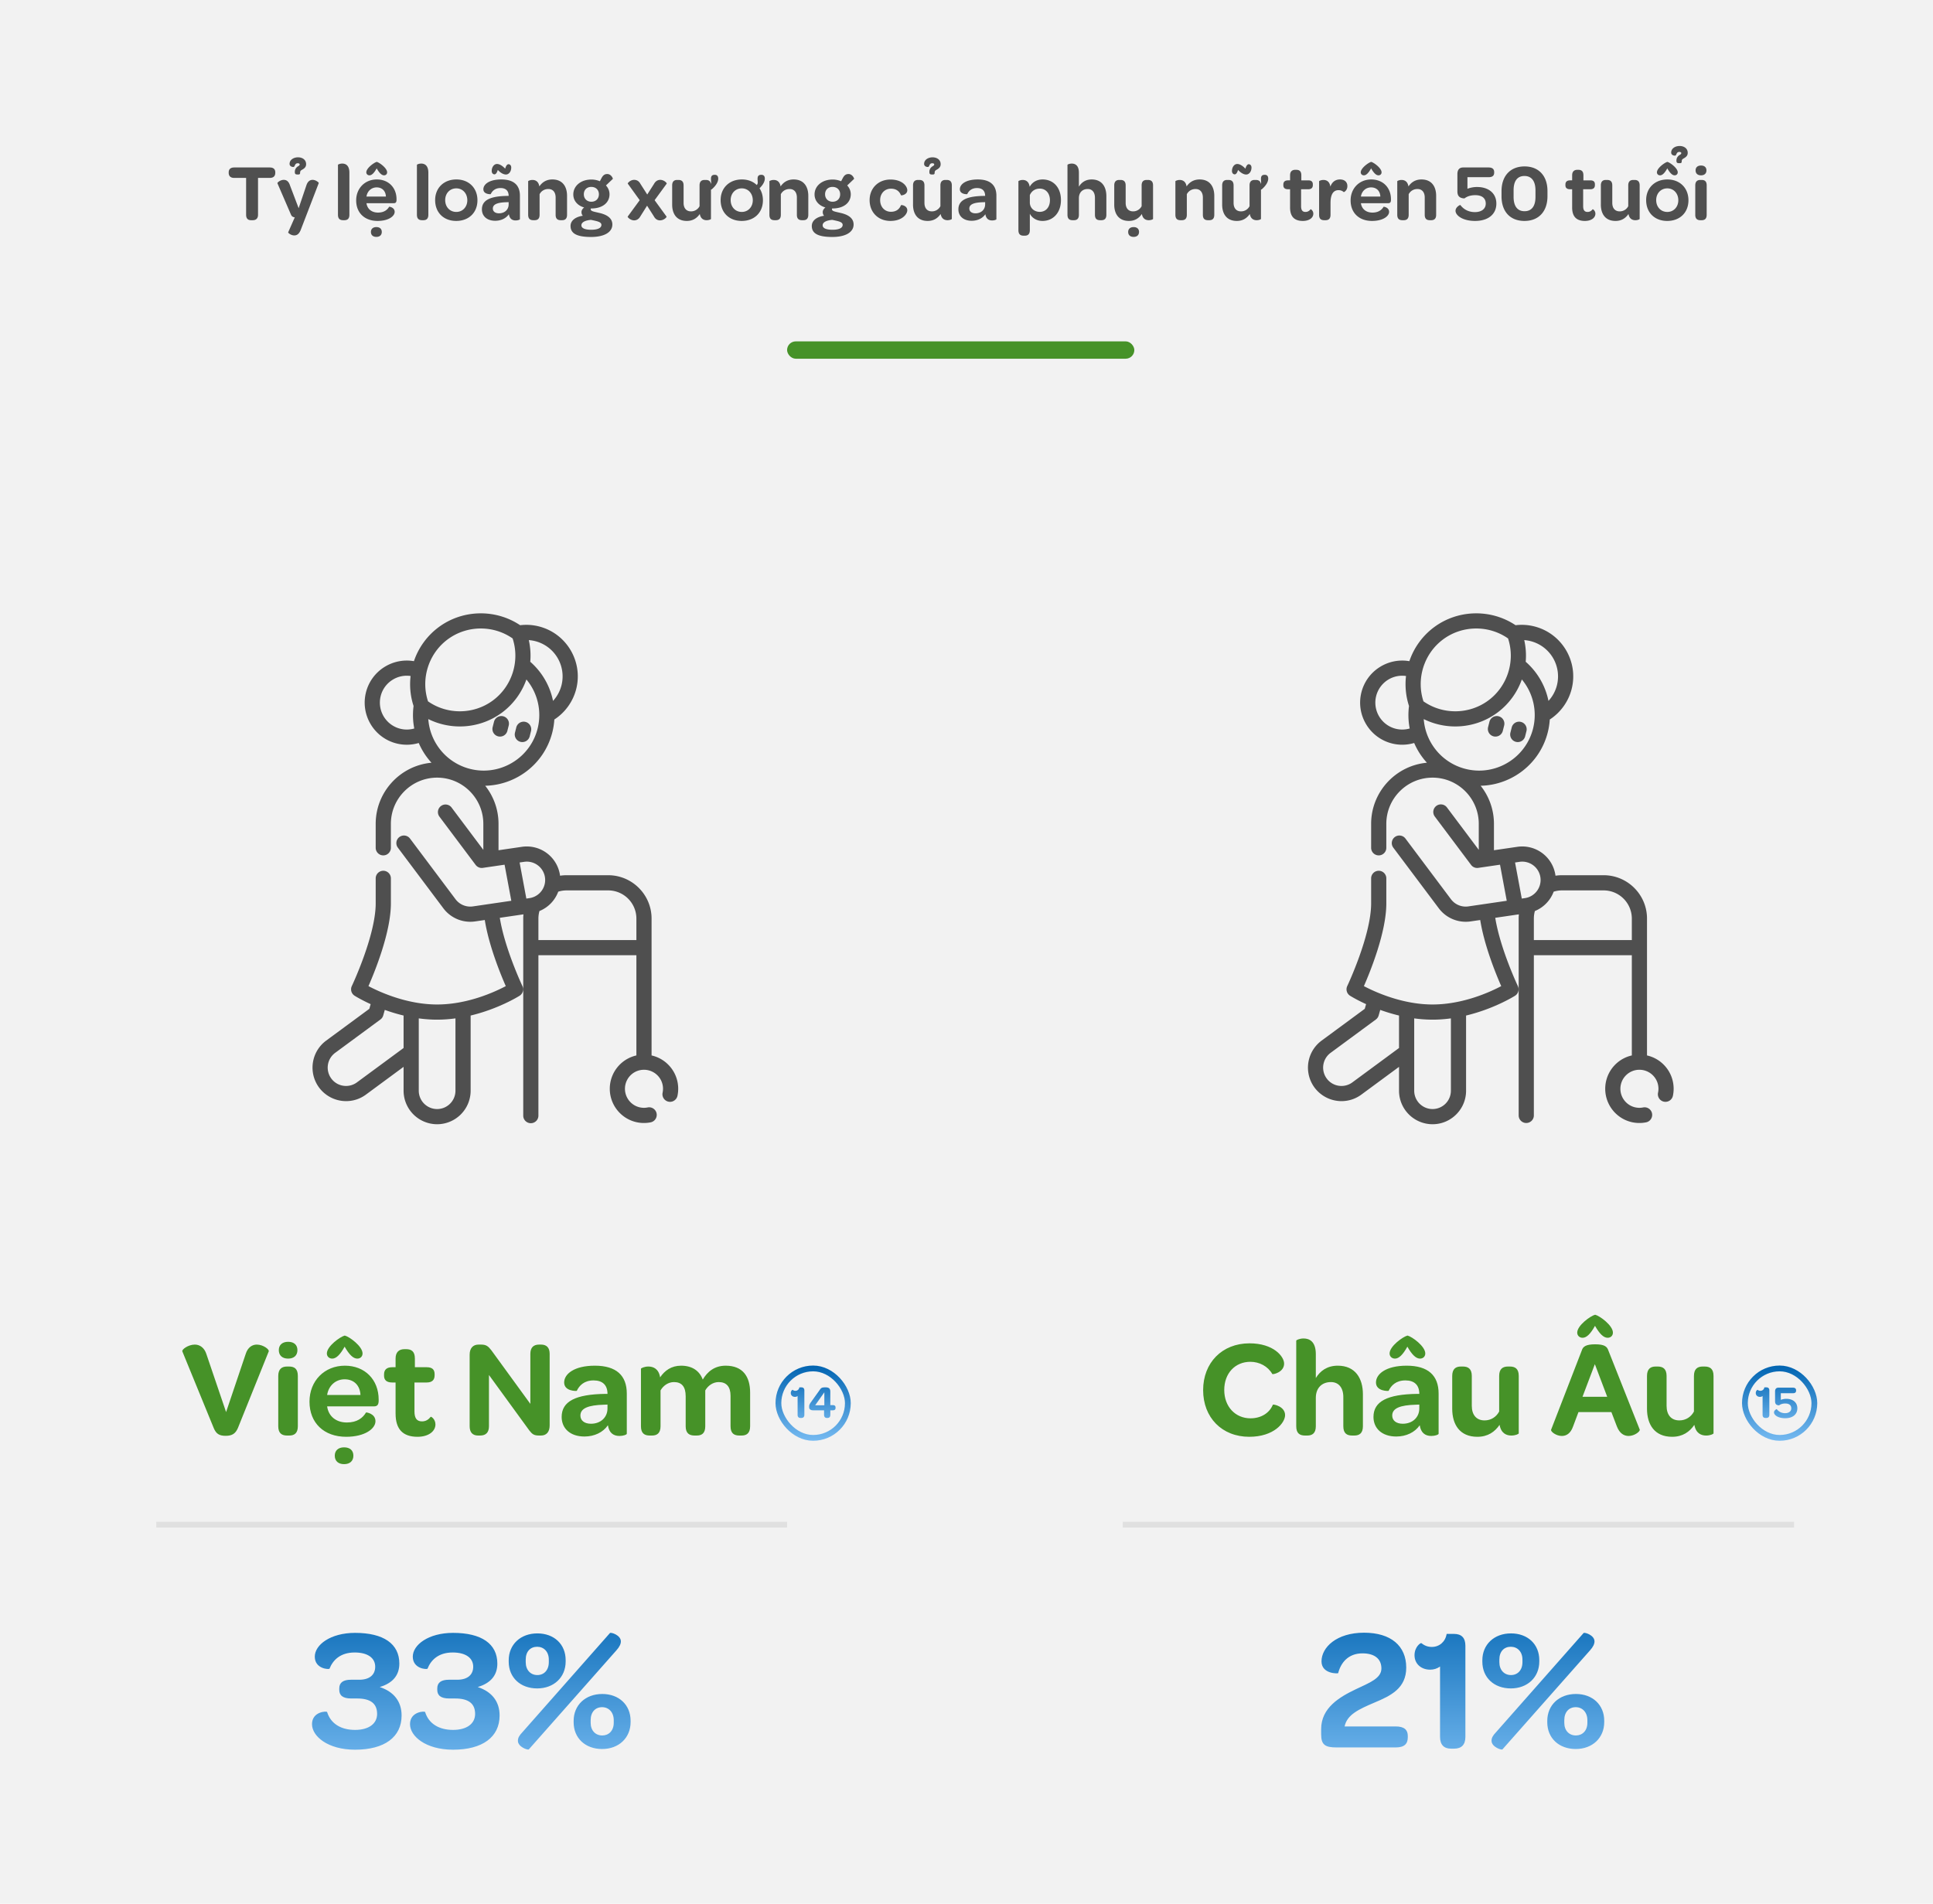 <svg width="334" height="329" viewBox="0 0 334 329" fill="none" xmlns="http://www.w3.org/2000/svg"><path fill="#F2F2F2" d="M0 0h334v329H0z"/><path d="M42.526 37.118c0 .616.28.938.854.938h.294c.588 0 .91-.322.91-.938v-6.37h2.03c.63 0 .952-.308.952-.896v-.056c0-.56-.322-.854-.952-.854h-6.146c-.616 0-.952.294-.952.854v.056c0 .588.336.896.952.896h2.058v6.37zm8.98-6.958c.63 0 .098-.49.602-.77.294-.182.77-.392.784-.98.042-1.666-2.814-1.554-2.856-.112-.014.392.336.56.644.56.336 0 .182-.644.77-.644.392 0 .462.308.084.504-.266.154-.616.462-.588 1.05.014.336.154.378.434.392h.126zm-1.218 6.958c.126.28.322.406.644.448l-1.134 2.576c-.056.098.476.546 1.05.546.434 0 .826-.224 1.12-.966l3.108-8.078c.042-.098-.504-.56-1.064-.56-.434 0-.854.238-1.092 1.008l-1.316 3.892-1.484-3.906c-.238-.77-.644-.994-1.106-.994-.602.014-1.12.476-1.078.588l2.352 5.446zm8.109 0c0 .728.378.938.896.938h.21c.504 0 .868-.224.868-.938v-7.266c0-1.274-.644-1.582-1.232-1.582-.392 0-.742.154-.742.224v8.624zM63.84 30.3c.392 0 .798-.392 1.246-1.204.462.812.868 1.204 1.274 1.204.322 0 .532-.224.532-.518 0-.728-1.33-1.694-1.792-1.806-.462.112-1.806 1.078-1.806 1.806 0 .294.224.518.546.518zm-2.296 4.34c0 2.156 1.47 3.542 3.696 3.542 1.904 0 2.954-.826 2.954-1.568 0-.784-.938-.91-.952-.882-.322.546-.896 1.008-1.932 1.008-1.064 0-1.848-.602-1.988-1.624h4.718c.364 0 .462-.196.476-.546v-.14c0-2.002-1.386-3.416-3.402-3.416-2.072 0-3.57 1.54-3.57 3.626zm1.778-.672c.14-.924.84-1.582 1.764-1.582.952 0 1.554.63 1.596 1.582h-3.36zm1.708 6.972c.588 0 .938-.322.938-.854s-.35-.84-.938-.84-.938.322-.938.84c0 .532.35.854.938.854zm7.01-3.822c0 .728.378.938.896.938h.21c.504 0 .868-.224.868-.938v-7.266c0-1.274-.644-1.582-1.232-1.582-.392 0-.742.154-.742.224v8.624zm3.148-2.534c0 2.156 1.47 3.598 3.64 3.598 2.184 0 3.669-1.442 3.669-3.57s-1.485-3.598-3.64-3.598c-2.17 0-3.669 1.47-3.669 3.57zm1.737 0c0-1.176.811-2.03 1.918-2.03 1.106 0 1.904.868 1.904 2.058 0 1.162-.813 2.016-1.904 2.016-1.106 0-1.918-.854-1.918-2.044zm8.514-4.452c.266 0 .462-.364.574-.77.49.532.994.798 1.414.798.49 0 .91-.504.91-1.204 0-.322-.182-.574-.476-.574-.266 0-.462.364-.574.77-.49-.532-.994-.812-1.414-.812-.49 0-.91.518-.91 1.218 0 .322.196.574.476.574zm-2.17 6.048c0 1.162.868 1.974 2.296 1.974 1.008 0 1.876-.42 2.366-1.134.112.742.532 1.078 1.162 1.078.378 0 .742-.126.742-.224v-4.046c0-1.834-1.064-2.814-3.22-2.814-2.086 0-3.094.84-3.094 1.694 0 .91 1.274.868 1.274.84.252-.532.742-1.05 1.694-1.05.91 0 1.4.476 1.4 1.358h-.224c-2.996.042-4.396.756-4.396 2.324zm1.89-.14c0-.742.812-1.05 2.366-1.092l.364-.014v.392c0 .896-.686 1.54-1.666 1.54-.658 0-1.064-.322-1.064-.826zm6.103 1.078c0 .728.363.938.895.938h.21c.505 0 .869-.224.869-.938v-3.556c.28-.532.812-.896 1.512-.896.797 0 1.26.56 1.26 1.47v2.982c0 .728.364.938.895.938h.21c.504 0 .868-.224.868-.938v-3.276c0-1.568-.755-2.828-2.534-2.828-1.063 0-1.777.504-2.253 1.204-.14-.882-.686-1.12-1.19-1.12-.392 0-.742.168-.742.224v5.796zm7.322 1.932c0 1.302 1.092 1.904 3.542 1.904 2.324 0 3.682-.84 3.682-2.156 0-1.148-1.008-1.666-1.974-1.932-1.106-.28-1.764-.322-1.764-.7 0-.042 0-.084.028-.14h.098c1.904 0 3.122-.994 3.122-2.45 0-.574-.224-1.106-.616-1.526l1.19-1.134c.042-.042-.266-.84-.966-.84-.434 0-.714.196-.98.686l-.294.56a3.823 3.823 0 0 0-1.47-.294c-1.82 0-3.122 1.106-3.122 2.576 0 1.078.714 1.918 1.876 2.254-.266.196-.462.476-.462.798 0 .266.084.49.238.63-1.246.182-2.128.812-2.128 1.764zm3.598-4.186c-.756 0-1.302-.518-1.302-1.288s.532-1.274 1.288-1.274c.784 0 1.316.518 1.316 1.274 0 .77-.532 1.288-1.302 1.288zm-1.722 4.074c0-.546.7-.868 1.68-.938.896.21 1.778.308 1.778.868 0 .532-.63.84-1.764.84s-1.694-.294-1.694-.77zm8.003-1.512c-.07.084.448.658 1.106.658.462 0 .84-.252 1.092-.714l1.148-1.82 1.162 1.82c.252.476.616.714 1.064.714.7 0 1.204-.56 1.134-.658l-2.058-2.828 2.086-2.856c.07-.098-.448-.658-1.12-.658-.392 0-.798.196-1.078.714l-1.162 1.82-1.162-1.82c-.266-.504-.644-.714-1.106-.714-.644 0-1.148.56-1.092.658l2.058 2.856-2.072 2.828zm7.68-2.072c0 1.568.742 2.828 2.534 2.828 1.064 0 1.764-.504 2.24-1.204.154.868.7 1.078 1.19 1.078.406 0 .742-.154.742-.224v-5.054a.548.548 0 0 0 .224-.14c.952-.854 1.064-1.554 1.022-1.89-.042-.406-.308-.574-.7-.532-.896.056-.378 1.218-.56 1.554v.014c-.084-.518-.42-.686-.882-.686h-.196c-.518 0-.882.238-.882.952v3.584a1.64 1.64 0 0 1-1.47.896c-.826 0-1.288-.56-1.288-1.47v-3.01c0-.728-.378-.952-.896-.952h-.21c-.504 0-.868.238-.868.952v3.304zm8.374-.77c0 2.156 1.47 3.598 3.64 3.598 2.184 0 3.668-1.442 3.668-3.57 0-.798-.21-1.498-.588-2.072.84-.812.952-1.47.91-1.792-.042-.406-.308-.574-.7-.532-.896.056-.378 1.218-.56 1.554a.836.836 0 0 1-.126.21c-.63-.616-1.526-.966-2.576-.966-2.17 0-3.668 1.47-3.668 3.57zm1.736 0c0-1.176.812-2.03 1.918-2.03 1.106 0 1.904.868 1.904 2.058 0 1.162-.812 2.016-1.904 2.016-1.106 0-1.918-.854-1.918-2.044zm6.694 2.534c0 .728.364.938.896.938h.21c.504 0 .868-.224.868-.938v-3.556c.28-.532.812-.896 1.512-.896.798 0 1.26.56 1.26 1.47v2.982c0 .728.364.938.896.938h.21c.504 0 .868-.224.868-.938v-3.276c0-1.568-.756-2.828-2.534-2.828-1.064 0-1.778.504-2.254 1.204-.14-.882-.686-1.12-1.19-1.12-.392 0-.742.168-.742.224v5.796zm7.323 1.932c0 1.302 1.092 1.904 3.542 1.904 2.324 0 3.682-.84 3.682-2.156 0-1.148-1.008-1.666-1.974-1.932-1.106-.28-1.764-.322-1.764-.7 0-.042 0-.084.028-.14h.098c1.904 0 3.122-.994 3.122-2.45 0-.574-.224-1.106-.616-1.526l1.19-1.134c.042-.042-.266-.84-.966-.84-.434 0-.714.196-.98.686l-.294.56a3.823 3.823 0 0 0-1.47-.294c-1.82 0-3.122 1.106-3.122 2.576 0 1.078.714 1.918 1.876 2.254-.266.196-.462.476-.462.798 0 .266.084.49.238.63-1.246.182-2.128.812-2.128 1.764zm3.598-4.186c-.756 0-1.302-.518-1.302-1.288s.532-1.274 1.288-1.274c.784 0 1.316.518 1.316 1.274 0 .77-.532 1.288-1.302 1.288zm-1.722 4.074c0-.546.7-.868 1.68-.938.896.21 1.778.308 1.778.868 0 .532-.63.84-1.764.84s-1.694-.294-1.694-.77zm8.115-4.354c0 2.114 1.484 3.598 3.598 3.598 2.044 0 2.912-1.19 2.912-1.834 0-.84-1.064-.966-1.092-.882-.266.658-.798 1.134-1.736 1.134-1.078 0-1.862-.84-1.862-2.016 0-1.148.784-1.974 1.862-1.974.966 0 1.47.476 1.736 1.134.042.07 1.092-.07 1.092-.868 0-.658-.826-1.848-2.912-1.848s-3.598 1.484-3.598 3.556zm10.761-4.424h.126c.63 0 .098-.49.602-.77.294-.182.77-.392.784-.98.042-1.666-2.814-1.554-2.856-.112-.014.392.336.56.644.56.336 0 .182-.644.77-.644.392 0 .462.308.084.504-.266.154-.616.462-.588 1.05.014.336.154.378.434.392zm-3.262 5.194c0 1.568.742 2.828 2.534 2.828 1.064 0 1.764-.504 2.24-1.204.154.868.7 1.078 1.19 1.078.406 0 .742-.154.742-.224V32.05c0-.728-.364-.952-.896-.952h-.196c-.518 0-.882.238-.882.952v3.584a1.64 1.64 0 0 1-1.47.896c-.826 0-1.288-.56-1.288-1.47v-3.01c0-.728-.378-.952-.896-.952h-.21c-.504 0-.868.238-.868.952v3.304zm7.841.826c0 1.162.868 1.974 2.296 1.974 1.008 0 1.876-.42 2.366-1.134.112.742.532 1.078 1.162 1.078.378 0 .742-.126.742-.224v-4.046c0-1.834-1.064-2.814-3.22-2.814-2.086 0-3.094.84-3.094 1.694 0 .91 1.274.868 1.274.84.252-.532.742-1.05 1.694-1.05.91 0 1.4.476 1.4 1.358h-.224c-2.996.042-4.396.756-4.396 2.324zm1.89-.14c0-.742.812-1.05 2.366-1.092l.364-.014v.392c0 .896-.686 1.54-1.666 1.54-.658 0-1.064-.322-1.064-.826zm8.481 3.738c0 .728.364.952.896.952h.21c.504 0 .868-.238.868-.952v-2.842c.35.686 1.134 1.246 2.184 1.246 1.89 0 3.192-1.47 3.192-3.598 0-2.184-1.316-3.57-3.164-3.57-1.036 0-1.806.49-2.24 1.274-.126-.938-.686-1.19-1.204-1.19-.392 0-.742.168-.742.224v8.456zm1.974-4.732v-1.33c.294-.686.896-1.12 1.722-1.12 1.036 0 1.75.812 1.75 2.002 0 1.204-.7 2.016-1.764 2.016-.938 0-1.68-.644-1.708-1.568zm6.503 2.072c0 .728.364.938.896.938h.21c.504 0 .868-.224.868-.938v-2.856c0-.98.588-1.596 1.526-1.596.77 0 1.246.56 1.246 1.512v2.94c0 .728.364.938.896.938h.21c.504 0 .868-.224.868-.938v-3.22c0-1.596-.756-2.884-2.534-2.884-1.078 0-1.778.532-2.212 1.246v-2.408c0-1.274-.644-1.582-1.232-1.582-.392 0-.742.154-.742.224v8.624zm11.425 3.822c.588 0 .938-.322.938-.854s-.35-.84-.938-.84-.938.322-.938.84c0 .532.35.854.938.854zm-3.346-5.586c0 1.568.742 2.828 2.534 2.828 1.064 0 1.764-.504 2.24-1.204.154.868.7 1.078 1.19 1.078.406 0 .742-.154.742-.224V32.05c0-.728-.364-.952-.896-.952h-.196c-.518 0-.882.238-.882.952v3.584a1.64 1.64 0 0 1-1.47.896c-.826 0-1.288-.56-1.288-1.47v-3.01c0-.728-.378-.952-.896-.952h-.21c-.504 0-.868.238-.868.952v3.304zm10.569 1.764c0 .728.364.938.896.938h.21c.504 0 .868-.224.868-.938v-3.556c.28-.532.812-.896 1.512-.896.798 0 1.26.56 1.26 1.47v2.982c0 .728.364.938.896.938h.21c.504 0 .868-.224.868-.938v-3.276c0-1.568-.756-2.828-2.534-2.828-1.064 0-1.778.504-2.254 1.204-.14-.882-.686-1.12-1.19-1.12-.392 0-.742.168-.742.224v5.796zm10.249-6.986c.266 0 .462-.364.574-.77.49.532.994.798 1.414.798.49 0 .91-.504.91-1.204 0-.322-.182-.574-.476-.574-.266 0-.462.364-.574.77-.49-.532-.994-.812-1.414-.812-.49 0-.91.518-.91 1.218 0 .322.196.574.476.574zm-2.17 5.222c0 1.568.742 2.828 2.534 2.828 1.064 0 1.764-.504 2.24-1.204.154.868.7 1.078 1.19 1.078.406 0 .742-.154.742-.224v-5.054a.548.548 0 0 0 .224-.14c.952-.854 1.064-1.554 1.022-1.89-.042-.406-.308-.574-.7-.532-.896.056-.378 1.218-.56 1.554v.014c-.084-.518-.42-.686-.882-.686h-.196c-.518 0-.882.238-.882.952v3.584a1.64 1.64 0 0 1-1.47.896c-.826 0-1.288-.56-1.288-1.47v-3.01c0-.728-.378-.952-.896-.952h-.21c-.504 0-.868.238-.868.952v3.304zm11.733.49c0 1.54.7 2.338 2.212 2.338 1.12 0 1.806-.56 1.806-1.246 0-.546-.448-.812-.476-.77-.21.266-.476.462-.882.462-.532 0-.756-.336-.756-1.008v-2.912h1.218c.56 0 .812-.252.812-.728v-.112c0-.462-.238-.7-.798-.7h-1.19V30.3c0-.728-.35-.952-.882-.952h-.168c-.56 0-.896.308-.896.952v.868h-.336c-.56 0-.826.252-.826.728v.126c0 .448.266.686.826.686h.336v3.136zm5.017 1.274c0 .728.364.938.896.938h.21c.504 0 .868-.224.868-.938v-2.044c0-1.372.42-2.212 1.386-2.212.378 0 .686.14.896.336.028.028.63-.252.63-1.036 0-.7-.476-1.148-1.274-1.148-.826 0-1.386.462-1.666 1.246-.126-.924-.686-1.162-1.204-1.162-.392 0-.742.168-.742.224v5.796zm7.742-6.818c.392 0 .798-.392 1.246-1.204.462.812.868 1.204 1.274 1.204.322 0 .532-.224.532-.518 0-.728-1.33-1.694-1.792-1.806-.462.112-1.806 1.078-1.806 1.806 0 .294.224.518.546.518zm-2.296 4.34c0 2.156 1.47 3.542 3.696 3.542 1.904 0 2.954-.826 2.954-1.568 0-.784-.938-.91-.952-.882-.322.546-.896 1.008-1.932 1.008-1.064 0-1.848-.602-1.988-1.624h4.718c.364 0 .462-.196.476-.546v-.14c0-2.002-1.386-3.416-3.402-3.416-2.072 0-3.57 1.54-3.57 3.626zm1.778-.672c.14-.924.84-1.582 1.764-1.582.952 0 1.554.63 1.596 1.582h-3.36zm6.283 3.15c0 .728.364.938.896.938h.21c.504 0 .868-.224.868-.938v-3.556c.28-.532.812-.896 1.512-.896.798 0 1.26.56 1.26 1.47v2.982c0 .728.364.938.896.938h.21c.504 0 .868-.224.868-.938v-3.276c0-1.568-.756-2.828-2.534-2.828-1.064 0-1.778.504-2.254 1.204-.14-.882-.686-1.12-1.19-1.12-.392 0-.742.168-.742.224v5.796zm10.066-.7c0 .826 1.246 1.764 3.374 1.764 2.282 0 3.682-1.162 3.682-2.996 0-1.778-1.33-2.87-3.346-2.87a4.69 4.69 0 0 0-1.652.308v-2.002h3.654c.658 0 .966-.252.966-.798v-.07c0-.546-.322-.812-.966-.812h-4.396c-.672 0-.994.42-.994 1.148v2.996c0 .826.42 1.176 1.218 1.204.406-.308.98-.56 1.876-.56 1.162 0 1.806.532 1.806 1.456 0 .896-.714 1.47-1.876 1.47-1.064 0-1.932-.448-2.506-1.218-.056-.07-.84.364-.84.98zm7.949-2.492c0 2.632 1.484 4.256 3.962 4.256s3.976-1.652 3.976-4.27v-.896c0-2.618-1.498-4.256-3.962-4.256-2.464 0-3.976 1.652-3.976 4.27v.896zm2.086.112v-1.162c0-1.61.658-2.464 1.876-2.464s1.904.882 1.904 2.478v1.162c0 1.582-.672 2.45-1.89 2.45s-1.89-.868-1.89-2.464zm10.115 1.806c0 1.54.7 2.338 2.212 2.338 1.12 0 1.806-.56 1.806-1.246 0-.546-.448-.812-.476-.77-.21.266-.476.462-.882.462-.532 0-.756-.336-.756-1.008v-2.912h1.218c.56 0 .812-.252.812-.728v-.112c0-.462-.238-.7-.798-.7h-1.19V30.3c0-.728-.35-.952-.882-.952h-.168c-.56 0-.896.308-.896.952v.868h-.336c-.56 0-.826.252-.826.728v.126c0 .448.266.686.826.686h.336v3.136zm4.961-.49c0 1.568.742 2.828 2.534 2.828 1.064 0 1.764-.504 2.24-1.204.154.868.7 1.078 1.19 1.078.406 0 .742-.154.742-.224V32.05c0-.728-.364-.952-.896-.952h-.196c-.518 0-.882.238-.882.952v3.584a1.64 1.64 0 0 1-1.47.896c-.826 0-1.288-.56-1.288-1.47v-3.01c0-.728-.378-.952-.896-.952h-.21c-.504 0-.868.238-.868.952v3.304zm13.623-7.154c.63 0 .098-.49.602-.77.294-.182.77-.392.784-.98.042-1.666-2.814-1.554-2.856-.112-.014.392.336.56.644.56.336 0 .182-.644.77-.644.392 0 .462.308.084.504-.266.154-.616.462-.588 1.05.014.336.154.378.434.392h.126zm-3.388 2.1c.392 0 .798-.392 1.246-1.204.462.812.868 1.204 1.274 1.204.322 0 .532-.224.532-.518 0-.728-1.33-1.694-1.792-1.806-.462.112-1.806 1.078-1.806 1.806 0 .294.224.518.546.518zm-2.408 4.284c0 2.156 1.47 3.598 3.64 3.598 2.184 0 3.668-1.442 3.668-3.57s-1.484-3.598-3.64-3.598c-2.17 0-3.668 1.47-3.668 3.57zm1.736 0c0-1.176.812-2.03 1.918-2.03 1.106 0 1.904.868 1.904 2.058 0 1.162-.812 2.016-1.904 2.016-1.106 0-1.918-.854-1.918-2.044zm7.744-4.284c.588 0 .938-.322.938-.854s-.35-.84-.938-.84-.938.322-.938.84c0 .532.35.854.938.854zm-.994 6.818c0 .728.378.938.896.938h.21c.504 0 .868-.224.868-.938V32.05c0-.728-.35-.952-.882-.952h-.21c-.504 0-.882.238-.882.952v5.068z" fill="#4F4F4F"/><rect x="136" y="58.996" width="60" height="3" rx="1.5" fill="#469228"/><path d="M207.888 240.248c0 4.752 3.264 8.064 7.968 8.064 4.272 0 6.192-2.424 6.192-3.744 0-1.536-2.064-1.92-2.112-1.8-.6 1.464-2.064 2.352-3.864 2.352-2.616 0-4.536-2.016-4.536-4.896 0-2.904 1.896-4.872 4.512-4.872 1.56 0 3.024.768 3.792 2.112.048.12 2.04-.264 2.04-1.8 0-1.248-1.848-3.504-5.976-3.504-4.752 0-8.016 3.36-8.016 8.088zm16.087 6.24c0 1.248.624 1.608 1.536 1.608h.36c.864 0 1.488-.384 1.488-1.608v-4.896c0-1.68 1.008-2.736 2.616-2.736 1.32 0 2.136.96 2.136 2.592v5.04c0 1.248.624 1.608 1.536 1.608h.36c.864 0 1.488-.384 1.488-1.608v-5.52c0-2.736-1.296-4.944-4.344-4.944-1.848 0-3.048.912-3.792 2.136v-4.128c0-2.184-1.104-2.712-2.112-2.712-.672 0-1.272.264-1.272.384v14.784zM241.04 234.8c.672 0 1.368-.672 2.136-2.064.792 1.392 1.488 2.064 2.184 2.064.552 0 .912-.384.912-.888 0-1.248-2.28-2.904-3.072-3.096-.792.192-3.096 1.848-3.096 3.096 0 .504.384.888.936.888zm-3.72 10.08c0 1.992 1.488 3.384 3.936 3.384 1.728 0 3.216-.72 4.056-1.944.192 1.272.912 1.848 1.992 1.848.648 0 1.272-.216 1.272-.384v-6.936c0-3.144-1.824-4.824-5.52-4.824-3.576 0-5.304 1.44-5.304 2.904 0 1.56 2.184 1.488 2.184 1.44.432-.912 1.272-1.8 2.904-1.8 1.56 0 2.4.816 2.4 2.328h-.384c-5.136.072-7.536 1.296-7.536 3.984zm3.24-.24c0-1.272 1.392-1.8 4.056-1.872l.624-.024v.672c0 1.536-1.176 2.64-2.856 2.64-1.128 0-1.824-.552-1.824-1.416zm10.366-1.176c0 2.688 1.272 4.848 4.344 4.848 1.824 0 3.024-.864 3.84-2.064.264 1.488 1.2 1.848 2.04 1.848.696 0 1.272-.264 1.272-.384V237.8c0-1.248-.624-1.632-1.536-1.632h-.336c-.888 0-1.512.408-1.512 1.632v6.144c-.48.912-1.392 1.536-2.52 1.536-1.416 0-2.208-.96-2.208-2.52v-5.16c0-1.248-.648-1.632-1.536-1.632h-.36c-.864 0-1.488.408-1.488 1.632v5.664zm22.535-12.264c.672 0 1.368-.672 2.136-2.064.792 1.392 1.488 2.064 2.184 2.064.552 0 .912-.384.912-.888 0-1.248-2.28-2.904-3.072-3.096-.792.192-3.096 1.848-3.096 3.096 0 .504.384.888.936.888zm-5.448 15.888c-.12.312.864 1.08 1.848 1.08.768 0 1.512-.408 1.944-1.632l.936-2.496h5.688l.936 2.448c.48 1.272 1.272 1.68 2.04 1.68 1.056 0 2.04-.816 1.92-1.104l-5.424-13.68c-.216-.648-.648-1.056-2.28-1.056-1.608 0-2.112.408-2.304 1.056l-5.304 13.704zm5.424-5.688l2.136-5.64 2.136 5.64h-4.272zm11.145 2.064c0 2.688 1.272 4.848 4.344 4.848 1.824 0 3.024-.864 3.84-2.064.264 1.488 1.2 1.848 2.04 1.848.696 0 1.272-.264 1.272-.384V237.8c0-1.248-.624-1.632-1.536-1.632h-.336c-.888 0-1.512.408-1.512 1.632v6.144c-.48.912-1.392 1.536-2.52 1.536-1.416 0-2.208-.96-2.208-2.52v-5.16c0-1.248-.648-1.632-1.536-1.632h-.36c-.864 0-1.488.408-1.488 1.632v5.664z" fill="#469228"/><path d="M228.281 299.75c0 1.8.69 2.25 2.67 2.25h10.2c1.53 0 2.1-.63 2.1-1.77v-.21c0-1.05-.6-1.65-2.1-1.65h-8.82c.42-2.04 2.46-2.97 5.13-4.11 2.88-1.2 5.52-2.49 5.52-6.06 0-3.75-2.64-6.03-7.29-6.03-4.77 0-7.35 2.55-7.35 4.95 0 2.22 2.88 2.13 2.88 2.04.45-1.77 1.71-3.42 4.2-3.42 2.1 0 3.27.96 3.27 2.61 0 1.71-2.04 2.46-4.44 3.6-2.76 1.32-5.97 3.18-5.97 6.87v.93zm20.541.42c0 1.35.66 2.04 1.89 2.04h.54c1.29 0 1.95-.69 1.95-2.04v-15.75c0-1.35-.66-2.04-1.95-2.04h-1.29c-.21 1.35-1.26 2.25-2.55 2.25-.75 0-1.29-.24-1.83-.66-.12-.06-1.17.63-1.17 2.1 0 1.47 1.14 2.49 2.7 2.49.63 0 1.2-.18 1.71-.54v12.15zm8.899.69c0 1.05 1.74 1.65 1.89 1.47l15.12-17.1c.57-.63.78-1.14.78-1.56 0-1.08-1.71-1.62-1.89-1.44l-15.09 17.1c-.6.63-.81 1.02-.81 1.53zm3.33-9.06c2.88 0 4.92-1.92 4.92-4.65v-.24c0-2.73-1.98-4.62-4.89-4.62-2.91 0-4.95 1.92-4.95 4.65v.24c0 2.73 2.01 4.62 4.92 4.62zm.03-2.31c-1.17 0-2.01-.87-2.01-2.22v-.45c0-1.41.81-2.22 1.98-2.22 1.14 0 2.01.84 2.01 2.22v.45c0 1.38-.84 2.22-1.98 2.22zm6.27 8.16c0 2.73 2.01 4.62 4.92 4.62 2.88 0 4.92-1.92 4.92-4.65v-.24c0-2.73-2.01-4.62-4.89-4.62-2.91 0-4.95 1.92-4.95 4.65v.24zm2.94.09v-.45c0-1.41.81-2.25 1.98-2.25 1.14 0 2.01.87 2.01 2.25v.45c0 1.38-.87 2.19-1.98 2.19-1.17 0-2.01-.84-2.01-2.19z" fill="url(#a)"/><path stroke="#E0E0E0" d="M310 263.5H194"/><path d="M36.93 246.8c.408.984.936 1.344 2.064 1.344 1.152 0 1.704-.408 2.112-1.344l5.328-13.248c.144-.312-.936-1.176-2.064-1.176-.768 0-1.56.456-1.92 1.632l-3.384 10.032-3.408-10.032c-.336-1.056-1.104-1.632-1.992-1.632-1.152 0-2.304.864-2.16 1.176L36.93 246.8zm12.853-12c1.008 0 1.608-.552 1.608-1.464 0-.912-.6-1.44-1.608-1.44s-1.608.552-1.608 1.44c0 .912.6 1.464 1.608 1.464zm-1.704 11.688c0 1.248.648 1.608 1.536 1.608h.36c.864 0 1.488-.384 1.488-1.608V237.8c0-1.248-.6-1.632-1.512-1.632h-.36c-.864 0-1.512.408-1.512 1.632v8.688zm9.333-11.688c.672 0 1.368-.672 2.136-2.064.792 1.392 1.488 2.064 2.184 2.064.552 0 .912-.384.912-.888 0-1.248-2.28-2.904-3.072-3.096-.792.192-3.096 1.848-3.096 3.096 0 .504.384.888.936.888zm-3.936 7.44c0 3.696 2.52 6.072 6.336 6.072 3.264 0 5.064-1.416 5.064-2.688 0-1.344-1.608-1.56-1.632-1.512-.552.936-1.536 1.728-3.312 1.728-1.824 0-3.168-1.032-3.408-2.784h8.088c.624 0 .792-.336.816-.936v-.24c0-3.432-2.376-5.856-5.832-5.856-3.552 0-6.12 2.64-6.12 6.216zm3.048-1.152c.24-1.584 1.44-2.712 3.024-2.712 1.632 0 2.664 1.08 2.736 2.712h-5.76zm2.928 11.952c1.008 0 1.608-.552 1.608-1.464 0-.912-.6-1.44-1.608-1.44s-1.608.552-1.608 1.44c0 .912.6 1.464 1.608 1.464zm8.9-8.736c0 2.64 1.2 4.008 3.791 4.008 1.92 0 3.096-.96 3.096-2.136 0-.936-.768-1.392-.816-1.32-.36.456-.816.792-1.512.792-.912 0-1.296-.576-1.296-1.728v-4.992h2.088c.96 0 1.392-.432 1.392-1.248v-.192c0-.792-.408-1.2-1.368-1.2h-2.04V234.8c0-1.248-.6-1.632-1.512-1.632h-.288c-.96 0-1.536.528-1.536 1.632v1.488h-.576c-.96 0-1.416.432-1.416 1.248v.216c0 .768.456 1.176 1.416 1.176h.576v5.376zm12.798 2.184c0 1.056.504 1.608 1.464 1.608h.336c1.032 0 1.536-.552 1.536-1.608v-8.856l6.984 9.6c.504.624.768.864 1.704.864h.288c.936 0 1.512-.6 1.512-1.752v-12.36c0-1.056-.504-1.608-1.488-1.608h-.336c-1.008 0-1.512.552-1.512 1.608v8.64l-6.72-9.24c-.552-.696-.864-1.008-1.8-1.008h-.432c-.96 0-1.536.624-1.536 1.752v12.36zm15.897-1.608c0 1.992 1.488 3.384 3.936 3.384 1.728 0 3.216-.72 4.056-1.944.192 1.272.912 1.848 1.992 1.848.648 0 1.272-.216 1.272-.384v-6.936c0-3.144-1.824-4.824-5.52-4.824-3.576 0-5.304 1.44-5.304 2.904 0 1.56 2.184 1.488 2.184 1.44.432-.912 1.272-1.8 2.904-1.8 1.56 0 2.4.816 2.4 2.328h-.384c-5.136.072-7.536 1.296-7.536 3.984zm3.24-.24c0-1.272 1.392-1.8 4.056-1.872l.624-.024v.672c0 1.536-1.176 2.64-2.856 2.64-1.128 0-1.824-.552-1.824-1.416zm10.462 1.848c0 1.248.624 1.608 1.536 1.608h.36c.864 0 1.488-.384 1.488-1.608v-6.192c.48-.84 1.344-1.44 2.328-1.44 1.344 0 2.016.816 2.016 2.448v5.184c0 1.248.648 1.608 1.56 1.608h.336c.888 0 1.488-.384 1.488-1.608v-6.192c.48-.84 1.344-1.44 2.328-1.44 1.344 0 2.04.816 2.04 2.376v5.256c0 1.248.624 1.608 1.536 1.608h.36c.864 0 1.488-.384 1.488-1.608v-5.808c0-2.76-1.248-4.656-4.224-4.656-1.944 0-3.168 1.056-3.96 2.4-.552-1.488-1.8-2.4-3.744-2.4-1.68 0-2.832.84-3.624 2.016-.24-1.488-1.176-1.872-2.04-1.872-.672 0-1.272.288-1.272.384v9.936z" fill="#469228"/><path d="M53.912 297.98c0 2.07 2.7 4.41 7.44 4.41 5.1 0 8.04-2.19 8.04-5.91 0-2.4-1.32-4.11-3.78-4.92 2.22-.66 3.39-2.01 3.39-4.05 0-3.42-2.73-5.31-7.65-5.31-4.26 0-6.96 2.07-6.96 4.11 0 2.16 2.52 2.25 2.55 2.07.57-1.44 1.83-2.79 4.35-2.79 2.22 0 3.54.93 3.54 2.46 0 1.38-.96 2.25-2.76 2.25h-1.44c-1.32 0-2.01.48-2.01 1.5v.24c0 .96.6 1.5 2.07 1.5h1.02c2.31 0 3.45.87 3.45 2.67 0 1.71-1.47 2.76-3.81 2.76-2.4 0-4.2-1.05-4.83-3.09-.03-.18-2.61-.12-2.61 2.1zm16.934 0c0 2.07 2.7 4.41 7.44 4.41 5.1 0 8.04-2.19 8.04-5.91 0-2.4-1.32-4.11-3.78-4.92 2.22-.66 3.39-2.01 3.39-4.05 0-3.42-2.73-5.31-7.65-5.31-4.26 0-6.96 2.07-6.96 4.11 0 2.16 2.52 2.25 2.55 2.07.57-1.44 1.83-2.79 4.35-2.79 2.22 0 3.54.93 3.54 2.46 0 1.38-.96 2.25-2.76 2.25h-1.44c-1.32 0-2.01.48-2.01 1.5v.24c0 .96.6 1.5 2.07 1.5h1.02c2.31 0 3.45.87 3.45 2.67 0 1.71-1.47 2.76-3.81 2.76-2.4 0-4.2-1.05-4.83-3.09-.03-.18-2.61-.12-2.61 2.1zm18.643 2.88c0 1.05 1.74 1.65 1.89 1.47l15.12-17.1c.57-.63.78-1.14.78-1.56 0-1.08-1.71-1.62-1.89-1.44l-15.09 17.1c-.6.63-.81 1.02-.81 1.53zm3.33-9.06c2.88 0 4.92-1.92 4.92-4.65v-.24c0-2.73-1.98-4.62-4.89-4.62-2.91 0-4.95 1.92-4.95 4.65v.24c0 2.73 2.01 4.62 4.92 4.62zm.03-2.31c-1.17 0-2.01-.87-2.01-2.22v-.45c0-1.41.81-2.22 1.98-2.22 1.14 0 2.01.84 2.01 2.22v.45c0 1.38-.84 2.22-1.98 2.22zm6.27 8.16c0 2.73 2.01 4.62 4.92 4.62 2.88 0 4.92-1.92 4.92-4.65v-.24c0-2.73-2.01-4.62-4.89-4.62-2.91 0-4.95 1.92-4.95 4.65v.24zm2.94.09v-.45c0-1.41.81-2.25 1.98-2.25 1.14 0 2.01.87 2.01 2.25v.45c0 1.38-.87 2.19-1.98 2.19-1.17 0-2.01-.84-2.01-2.19z" fill="url(#b)"/><path stroke="#E0E0E0" d="M136 263.5H27"/><path d="M115.454 183.988a5.87 5.87 0 0 0-2.87-1.581v-23.652c0-4.134-3.363-7.496-7.496-7.496h-7.183c-.383 0-.762.029-1.135.085l-.012-.102a5.8 5.8 0 0 0-6.57-4.893l-4.05.592v-4.557c0-2.487-.862-4.775-2.3-6.587 5.366-.114 10.225-3.783 11.598-9.234.185-.734.3-1.474.346-2.213a8.912 8.912 0 0 0 3.784-5.286c1.2-4.76-1.697-9.607-6.457-10.807a8.819 8.819 0 0 0-3.236-.206c-4.255-2.844-9.947-2.733-14.091.35a12.201 12.201 0 0 0-4.26 5.865c-3.709-.64-7.352 1.682-8.287 5.39-.98 3.889 1.387 7.85 5.277 8.831a7.252 7.252 0 0 0 3.841-.081c.28.65.616 1.28 1.01 1.88.358.546.758 1.056 1.191 1.532-5.396.493-9.638 5.042-9.638 10.566v4.171a1.312 1.312 0 0 0 2.623 0v-4.171c0-4.405 3.584-7.989 7.99-7.989 4.403 0 7.985 3.584 7.985 7.989v4.491l-5.498-7.331a1.312 1.312 0 0 0-2.099 1.574l6.27 8.361c.29.384.765.581 1.24.51l3.758-.549 1.163 6.236-6.638.972a3.186 3.186 0 0 1-2.995-1.234l-7.87-10.492a1.31 1.31 0 1 0-2.098 1.574l7.868 10.491a5.819 5.819 0 0 0 5.474 2.257l1.676-.245c.698 4.394 2.684 9.274 3.629 11.427-1.97 1.04-6.643 3.173-11.865 3.173-5.204 0-9.89-2.135-11.864-3.174 1.157-2.64 3.875-9.364 3.875-14.291v-4.332a1.312 1.312 0 1 0-2.624 0v4.332c0 5.533-4.085 14.193-4.126 14.28a1.313 1.313 0 0 0 .484 1.673c.103.065 1.121.699 2.77 1.452l-.229.81-7.46 5.496a5.801 5.801 0 0 0-1.228 8.101 5.822 5.822 0 0 0 4.668 2.356c1.242 0 2.43-.39 3.433-1.129l6.507-4.796v4.125a5.8 5.8 0 0 0 5.793 5.793 5.8 5.8 0 0 0 5.793-5.794v-12.992c4.817-1.151 8.267-3.3 8.463-3.423a1.313 1.313 0 0 0 .483-1.673c-.033-.068-3.052-6.461-3.906-11.795l4.084-.598a7.6 7.6 0 0 0-.036.735v34.014a1.312 1.312 0 1 0 2.623 0v-27.681h16.929v17.318a5.876 5.876 0 0 0-2.868 1.581 5.918 5.918 0 0 0 0 8.362 5.877 5.877 0 0 0 5.395 1.603 1.313 1.313 0 0 0-.543-2.567 3.268 3.268 0 0 1-2.998-.891 3.294 3.294 0 0 1 0-4.653 3.292 3.292 0 0 1 4.651.002 3.269 3.269 0 0 1 .892 2.998 1.312 1.312 0 1 0 2.568.541 5.891 5.891 0 0 0-1.604-5.394zm-53.782 3.073a3.147 3.147 0 0 1-1.877.617c-1.02 0-1.952-.47-2.556-1.289a3.173 3.173 0 0 1 .672-4.432l7.823-5.764c.235-.172.405-.419.484-.7l.27-.958c.983.355 2.074.693 3.247.974v5.609l-8.063 5.943zm17.026 1.44a3.174 3.174 0 0 1-3.17 3.17 3.174 3.174 0 0 1-3.17-3.17V176c1.023.139 2.083.222 3.17.222 1.087 0 2.148-.083 3.17-.222v12.501zm14.194-62.579c-1.096 4.35-5.016 7.258-9.311 7.257-.774 0-1.56-.094-2.345-.292a9.575 9.575 0 0 1-5.68-4.04 9.584 9.584 0 0 1-1.552-4.572 12.274 12.274 0 0 0 5.45 1.273c2.57 0 5.142-.8 7.296-2.402a12.193 12.193 0 0 0 4.207-5.719 9.603 9.603 0 0 1 1.935 8.495zm4.13-7.499a6.285 6.285 0 0 1-1.463 2.708 12.229 12.229 0 0 0-3.936-6.762c.109-1.24.028-2.502-.252-3.743a6.286 6.286 0 0 1 5.652 7.797zm-19.675-7.918c3.308-2.46 7.87-2.512 11.227-.167 1.28 3.889-.082 8.244-3.39 10.704-3.308 2.46-7.87 2.512-11.227.167-1.28-3.889.083-8.243 3.39-10.704zm-8.195 15.437a4.655 4.655 0 0 1-3.373-5.645 4.622 4.622 0 0 1 2.124-2.857 4.619 4.619 0 0 1 3.042-.611c-.2 1.717-.041 3.485.515 5.185a12.175 12.175 0 0 0 .12 3.886 4.627 4.627 0 0 1-2.428.042zm20.632 23.117l.783-.115a3.174 3.174 0 0 1 3.596 2.678 3.148 3.148 0 0 1-.594 2.352 3.151 3.151 0 0 1-2.084 1.243l-.539.079-1.162-6.237zm3.248 13.405v-3.709c0-.447.061-.884.178-1.307a5.762 5.762 0 0 0 2.463-1.907c.332-.447.594-.932.784-1.44.465-.145.95-.219 1.448-.219h7.183a4.878 4.878 0 0 1 4.873 4.873v3.709H93.033z" fill="#4F4F4F"/><path d="M86.949 123.79a1.31 1.31 0 0 0-1.592.952l-.227.901a1.312 1.312 0 1 0 2.544.641l.227-.901a1.312 1.312 0 0 0-.952-1.593zM90.801 124.763a1.311 1.311 0 0 0-1.592.951l-.227.902a1.31 1.31 0 1 0 2.543.641l.227-.902a1.311 1.311 0 0 0-.951-1.592zM287.454 183.988a5.87 5.87 0 0 0-2.87-1.581v-23.652c0-4.134-3.363-7.496-7.496-7.496h-7.183c-.383 0-.762.029-1.134.085l-.013-.102a5.8 5.8 0 0 0-6.571-4.893l-4.05.592v-4.557c0-2.487-.861-4.775-2.299-6.587 5.366-.114 10.225-3.783 11.598-9.234.185-.734.3-1.474.346-2.213a8.913 8.913 0 0 0 3.784-5.286c1.2-4.76-1.697-9.607-6.457-10.807a8.816 8.816 0 0 0-3.236-.206c-4.255-2.844-9.947-2.733-14.091.35a12.201 12.201 0 0 0-4.26 5.865c-3.709-.64-7.352 1.682-8.287 5.39-.98 3.889 1.387 7.85 5.277 8.831a7.256 7.256 0 0 0 3.841-.081c.28.65.616 1.28 1.01 1.88.358.546.758 1.056 1.191 1.532-5.396.493-9.638 5.042-9.638 10.566v4.171a1.312 1.312 0 0 0 2.623 0v-4.171c0-4.405 3.584-7.989 7.989-7.989 4.404 0 7.986 3.584 7.986 7.989v4.491l-5.498-7.331a1.311 1.311 0 0 0-2.099 1.574l6.271 8.361c.288.384.764.581 1.239.51l3.758-.549 1.163 6.236-6.638.972a3.185 3.185 0 0 1-2.995-1.234l-7.869-10.492a1.31 1.31 0 1 0-2.099 1.574l7.869 10.491a5.817 5.817 0 0 0 5.473 2.257l1.676-.245c.698 4.394 2.684 9.274 3.629 11.427-1.969 1.04-6.643 3.173-11.865 3.173-5.204 0-9.891-2.135-11.864-3.174 1.157-2.64 3.875-9.364 3.875-14.291v-4.332a1.312 1.312 0 0 0-2.624 0v4.332c0 5.533-4.085 14.193-4.126 14.28a1.313 1.313 0 0 0 .484 1.673c.103.065 1.121.699 2.77 1.452l-.229.81-7.46 5.496a5.801 5.801 0 0 0-1.228 8.101 5.82 5.82 0 0 0 4.668 2.356c1.242 0 2.429-.39 3.433-1.129l6.507-4.796v4.125a5.8 5.8 0 0 0 5.793 5.793c3.195 0 5.794-2.6 5.794-5.794v-12.992c4.816-1.151 8.266-3.3 8.462-3.423a1.313 1.313 0 0 0 .483-1.673c-.033-.068-3.052-6.461-3.906-11.795l4.083-.598a7.796 7.796 0 0 0-.035.735v34.014a1.312 1.312 0 0 0 2.624 0v-27.681h16.928v17.318a5.876 5.876 0 0 0-2.868 1.581 5.918 5.918 0 0 0 0 8.362 5.877 5.877 0 0 0 5.395 1.603 1.313 1.313 0 0 0-.543-2.567 3.268 3.268 0 0 1-2.998-.891 3.294 3.294 0 0 1 0-4.653 3.292 3.292 0 0 1 4.651.002 3.269 3.269 0 0 1 .892 2.998 1.312 1.312 0 1 0 2.568.541 5.891 5.891 0 0 0-1.604-5.394zm-53.782 3.073a3.146 3.146 0 0 1-1.877.617 3.144 3.144 0 0 1-2.556-1.289 3.173 3.173 0 0 1 .672-4.432l7.823-5.764c.235-.172.405-.419.484-.7l.27-.958c.983.355 2.074.693 3.247.974v5.609l-8.063 5.943zm17.026 1.44a3.174 3.174 0 0 1-3.17 3.17 3.174 3.174 0 0 1-3.17-3.17V176a23.54 23.54 0 0 0 3.17.222c1.088 0 2.148-.083 3.17-.222v12.501zm14.194-62.579c-1.096 4.35-5.016 7.258-9.311 7.257a9.57 9.57 0 0 1-2.345-.292 9.574 9.574 0 0 1-5.679-4.04 9.583 9.583 0 0 1-1.553-4.572 12.273 12.273 0 0 0 5.45 1.273c2.57 0 5.142-.8 7.296-2.402a12.196 12.196 0 0 0 4.207-5.719 9.602 9.602 0 0 1 1.935 8.495zm4.13-7.499a6.28 6.28 0 0 1-1.463 2.708 12.23 12.23 0 0 0-3.936-6.762c.109-1.24.028-2.502-.252-3.743a6.286 6.286 0 0 1 5.651 7.797zm-19.675-7.918c3.308-2.46 7.87-2.512 11.227-.167 1.28 3.889-.082 8.244-3.39 10.704-3.308 2.46-7.87 2.512-11.227.167-1.28-3.889.083-8.243 3.39-10.704zm-8.195 15.437a4.654 4.654 0 0 1-1.249-8.502 4.62 4.62 0 0 1 3.042-.611 12.159 12.159 0 0 0 .515 5.185 12.167 12.167 0 0 0 .12 3.886 4.628 4.628 0 0 1-2.428.042zm20.632 23.117l.783-.115a3.174 3.174 0 0 1 3.596 2.678 3.15 3.15 0 0 1-.594 2.352 3.152 3.152 0 0 1-2.084 1.243l-.539.079-1.162-6.237zm3.249 13.405v-3.709c0-.447.06-.884.177-1.307a5.823 5.823 0 0 0 3.247-3.347c.465-.145.95-.219 1.448-.219h7.183a4.878 4.878 0 0 1 4.873 4.873v3.709h-16.928z" fill="#4F4F4F"/><path d="M258.949 123.79a1.31 1.31 0 0 0-1.592.952l-.227.901a1.312 1.312 0 1 0 2.544.641l.227-.901a1.313 1.313 0 0 0-.952-1.593zM262.801 124.763a1.31 1.31 0 0 0-1.592.951l-.227.902a1.31 1.31 0 0 0 1.272 1.632c.587 0 1.122-.397 1.271-.991l.227-.902a1.31 1.31 0 0 0-.951-1.592z" fill="#4F4F4F"/><rect x="134.5" y="236.5" width="12" height="12" rx="6" stroke="url(#c)"/><path d="M137.816 244.512c0 .36.176.544.504.544h.144c.344 0 .52-.184.52-.544v-4.2c0-.36-.176-.544-.52-.544h-.344a.682.682 0 0 1-.68.6.744.744 0 0 1-.488-.176c-.032-.016-.312.168-.312.56s.304.664.72.664c.168 0 .32-.048.456-.144v3.24zm2.661-.776h1.912v.776c0 .336.168.544.48.544h.104c.344 0 .496-.184.496-.544v-.776h.4c.36 0 .504-.128.504-.432v-.04c0-.296-.144-.424-.504-.424h-.4v-2.304c0-.568-.24-.768-.848-.768-.584 0-.744.08-.976.44l-1.584 2.208c-.168.256-.24.408-.248.616v.2c0 .288.248.504.664.504zm.376-.872l1.584-2.24v2.24h-1.584z" fill="url(#d)"/><rect x="301.5" y="236.5" width="12" height="12" rx="6" stroke="url(#e)"/><path d="M304.554 244.512c0 .36.176.544.504.544h.144c.344 0 .52-.184.52-.544v-4.2c0-.36-.176-.544-.52-.544h-.344a.682.682 0 0 1-.68.6.744.744 0 0 1-.488-.176c-.032-.016-.312.168-.312.56s.304.664.72.664c.168 0 .32-.048.456-.144v3.24zm1.973-.416c0 .472.712 1.008 1.928 1.008 1.304 0 2.104-.664 2.104-1.712 0-1.016-.76-1.64-1.912-1.64a2.68 2.68 0 0 0-.944.176v-1.144h2.088c.376 0 .552-.144.552-.456v-.04c0-.312-.184-.464-.552-.464h-2.512c-.384 0-.568.24-.568.656v1.712c0 .472.24.672.696.688.232-.176.56-.32 1.072-.32.664 0 1.032.304 1.032.832 0 .512-.408.84-1.072.84-.608 0-1.104-.256-1.432-.696-.032-.04-.48.208-.48.56z" fill="url(#f)"/><defs><linearGradient id="a" x1="252.5" y1="275" x2="252.5" y2="307" gradientUnits="userSpaceOnUse"><stop stop-color="#0164B1"/><stop offset="1" stop-color="#76BAF1"/></linearGradient><linearGradient id="b" x1="81.5" y1="275" x2="81.5" y2="307" gradientUnits="userSpaceOnUse"><stop stop-color="#0164B1"/><stop offset="1" stop-color="#76BAF1"/></linearGradient><linearGradient id="c" x1="140.5" y1="236" x2="140.5" y2="249" gradientUnits="userSpaceOnUse"><stop stop-color="#0164B1"/><stop offset="1" stop-color="#76BAF1"/></linearGradient><linearGradient id="d" x1="140.5" y1="237" x2="140.5" y2="247" gradientUnits="userSpaceOnUse"><stop stop-color="#0164B1"/><stop offset="1" stop-color="#76BAF1"/></linearGradient><linearGradient id="e" x1="307.5" y1="236" x2="307.5" y2="249" gradientUnits="userSpaceOnUse"><stop stop-color="#0164B1"/><stop offset="1" stop-color="#76BAF1"/></linearGradient><linearGradient id="f" x1="307" y1="237" x2="307" y2="247" gradientUnits="userSpaceOnUse"><stop stop-color="#0164B1"/><stop offset="1" stop-color="#76BAF1"/></linearGradient></defs></svg>